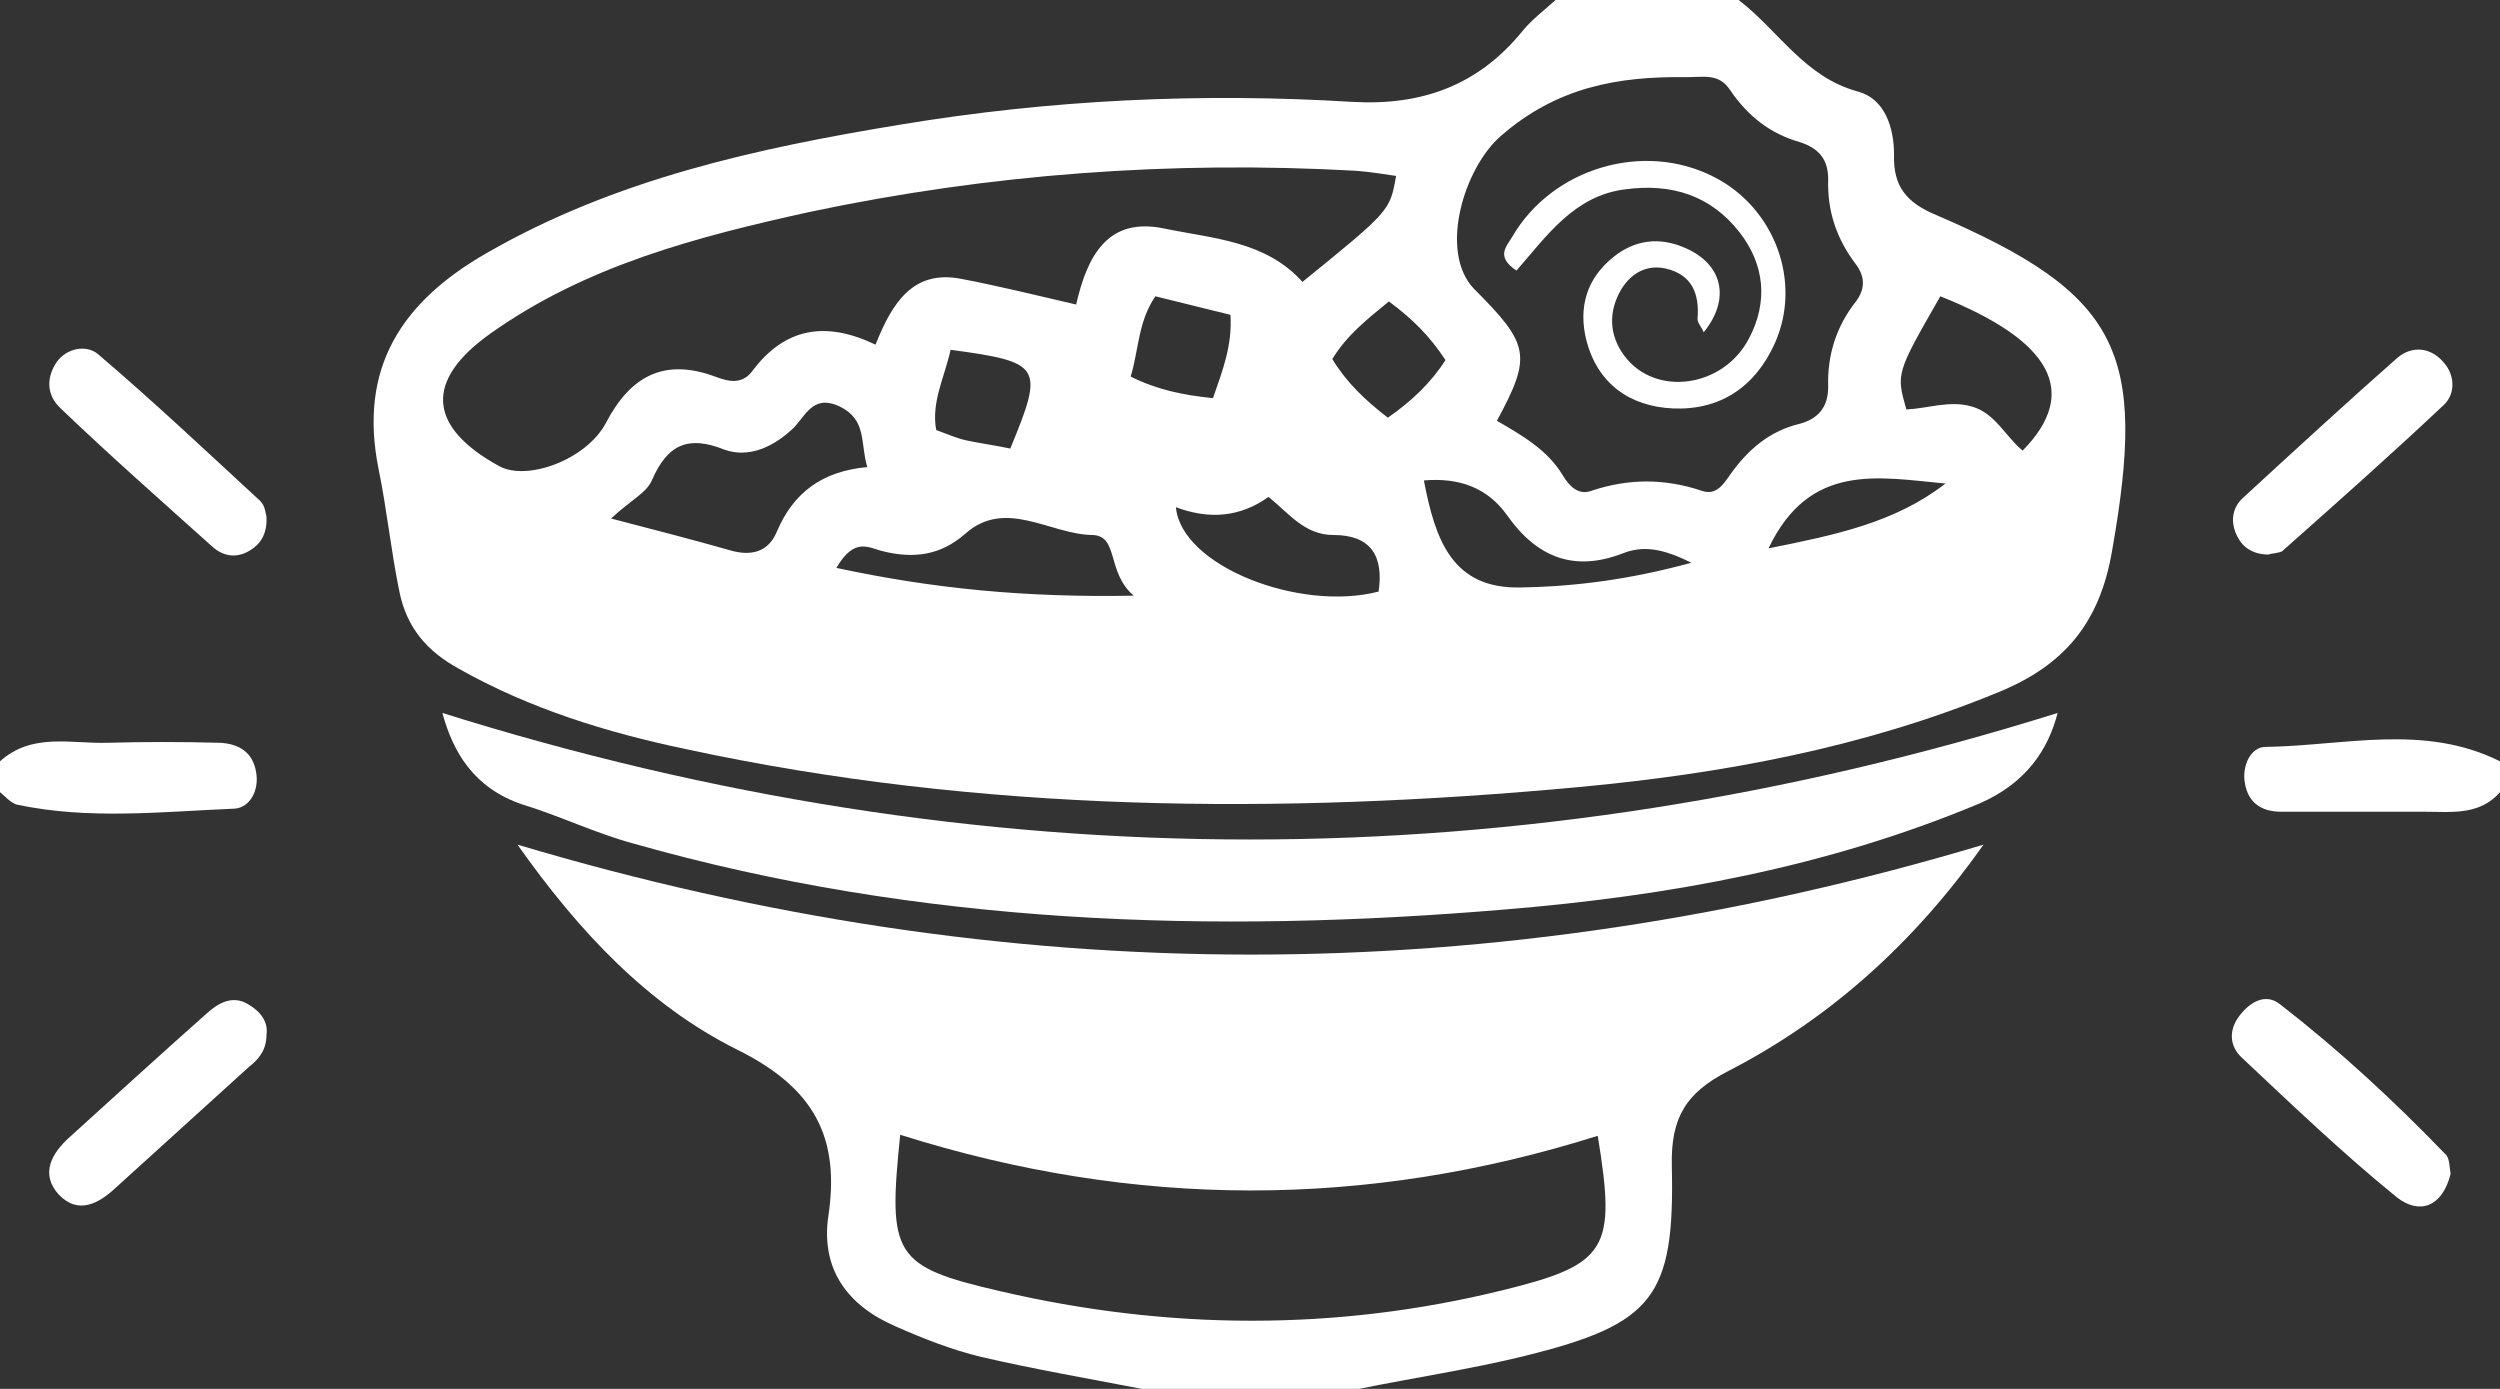 <?xml version="1.0" encoding="utf-8"?>
<!-- Generator: Adobe Illustrator 23.0.0, SVG Export Plug-In . SVG Version: 6.00 Build 0)  -->
<svg version="1.1" id="レイヤー_1" xmlns="http://www.w3.org/2000/svg" xmlns:xlink="http://www.w3.org/1999/xlink" x="0px"
	 y="0px" viewBox="0 0 243 135" style="enable-background:new 0 0 243 135;" xml:space="preserve">
<rect x="0" y="0" width="243" height="135" fill="#333333" stroke="none"/>
<style type="text/css">
	.st0{fill:#FFFFFF;}
</style>
<g>
	<path class="st0" d="M169,0c3.9,3,6.4,7.5,11.6,8.9c2.6,0.7,3.5,3.5,3.5,6.1c-0.1,3.1,1.2,4.7,4.1,5.9
		c17.9,7.7,20.5,13.3,17.1,32.6c-1.2,7.1-4.7,11.2-11.1,13.8c-13.1,5.4-26.8,7.9-40.7,9.2c-29.1,2.7-58.2,2.5-86.9-3.7
		c-7.6-1.6-15.1-3.9-22-7.8c-3.1-1.7-5.1-4-5.8-7.6c-0.8-3.9-1.2-7.9-2-11.8c-2-9.9,2.3-16.3,10.5-21c12.5-7.2,26.3-10.2,40.3-12.5
		c14.5-2.4,29.1-3.1,43.8-2.2c6.8,0.4,12.3-1.6,16.6-6.9c0.9-1.1,2.1-2,3.2-3C157,0,163,0,169,0z M135.7,17.1
		c-1.3-0.2-2.6-0.4-3.9-0.5c-17.9-1-35.6,0.3-53.1,4C67.8,23,57,25.8,47.7,32.4c-6.5,4.6-6.1,9.1,0.8,12.9c2.7,1.5,8.5-0.6,10.4-4.2
		c2.4-4.6,5.7-6.3,10.6-4.5c1.3,0.5,2.6,0.8,3.6-0.5c3.2-4.3,7.2-4.9,12-2.6c1.6-4,3.6-7.3,8.3-6.4c3.7,0.7,7.3,1.6,11.2,2.5
		c1.1-4.8,3.1-8.5,8.5-7.4c4.8,1,9.9,1.2,13.5,5.2C135.1,20.5,135.1,20.5,135.7,17.1z M145.5,40.9c2.4,1.4,4.9,2.8,6.4,5.3
		c0.6,1,1.5,2,2.8,1.5c3.6-1.2,7.1-1.2,10.7,0c1.4,0.5,2.1-0.6,2.8-1.6c1.7-2.4,3.8-4.2,6.7-4.9c1.9-0.5,2.8-1.7,2.8-3.6
		c-0.1-3.1,0.8-5.9,2.7-8.3c0.9-1.2,0.9-2.4,0-3.6c-1.9-2.5-2.8-5.2-2.7-8.3c0-1.9-0.9-3-2.8-3.6c-2.8-0.8-5-2.5-6.7-5
		c-1.1-1.7-2.5-1.3-4.3-1.3c-6.7-0.1-12.6,1-18,5.7c-3.6,3.1-6.1,11.3-2.6,14.9C148.7,33.5,148.9,34.6,145.5,40.9z M59.4,50.4
		c4.6,1.2,8.1,2.1,11.6,3.1c2.1,0.6,3.7,0.1,4.5-1.8c1.6-3.8,4.4-5.9,8.8-6.3c-0.7-2.3,0-4.6-2.7-5.9c-2.8-1.3-3.4,1.3-4.8,2.4
		c-1.9,1.7-4.2,2.6-6.4,1.8c-3.5-1.4-5.5-0.5-7,2.9C62.9,47.9,61.3,48.6,59.4,50.4z M188.6,28.8c-4.3,7.5-4.3,7.5-3.3,11
		c2.1-0.1,4.2-0.9,6.3-0.3c2.3,0.6,3.3,2.9,5,4.3C202.2,38.1,199.4,33.1,188.6,28.8z M81.3,55.2c9.3,2,18.3,2.9,28.9,2.7
		c-2.7-2.3-1.4-5.9-4.1-5.9c-4.1-0.1-8.4-3.6-12.3-0.1c-2.4,2.1-5,2.4-7.9,1.7C84.5,53.3,83.1,52.1,81.3,55.2z M114.3,49.3
		c0.5,5.7,12,10.2,19.7,8.2c0.5-3.4-0.7-5.5-4.4-5.5c-2.8,0-4.3-2.1-6.3-3.7C120.5,50.3,117.5,50.5,114.3,49.3z M164.4,54.7
		c-2.8-1.4-4.7-1.7-6.7-0.9c-4.7,1.8-8.3,0.4-11.2-3.7c-1.9-2.7-4.7-3.7-8.1-3.4c1.1,5.7,2.7,10.6,9.5,10.4
		C153.3,57,158.5,56.3,164.4,54.7z M117.9,38.7c0.9-2.6,1.9-5.1,1.7-8.1c-2.5-0.6-4.8-1.2-7.3-1.8c-1.7,2.5-1.6,5.2-2.4,7.8
		C112.5,37.9,115,38.4,117.9,38.7z M135,29.3c-2.2,1.8-4.1,3.3-5.5,5.6c1.4,2.3,3.2,4,5.4,5.7c2.3-1.6,4.2-3.4,5.6-5.6
		C139,32.7,137.3,31,135,29.3z M92.4,34c-0.6,2.7-1.9,5.1-1.4,7.8c1.1,0.4,2,0.8,2.9,1c1.4,0.3,2.9,0.5,4.3,0.8
		C101.5,35.6,101.3,35.2,92.4,34z M171.9,53.3c6.5-1.3,12.3-2.5,17.2-6.3C182.6,46.4,175.9,44.9,171.9,53.3z"/>
	<path class="st0" d="M111,135c-5.2-1-10.4-1.9-15.6-3.1c-2.9-0.7-5.7-1.8-8.4-3c-4.6-2-7.2-5.5-6.5-10.6c1.2-7.8-1.4-12.6-8.9-16.3
		C63,97.7,56.3,90.6,50.3,82.1c47.6,14.2,94.7,14.3,142.5,0c-6.7,9.5-14.9,16.9-24.8,22c-4.1,2.1-5.6,4.5-5.5,9.2
		c0.3,12.8-1.8,15.4-14.3,18.5c-5.3,1.3-10.7,2.1-16.1,3.2C125,135,118,135,111,135z M87.5,110.3c-1.2,11.7-0.7,12.8,9.7,15.2
		c16.3,3.8,32.7,3.9,48.9-0.1c10.2-2.5,11-4,9.2-15C132.8,117.5,110.3,117.5,87.5,110.3z"/>
	<path class="st0" d="M0,74c3.1-2.8,6.9-1.7,10.4-1.8c3.6-0.1,7.3-0.1,11,0c1.8,0.1,3.2,0.9,3.5,2.9c0.3,1.7-0.6,3.4-2.1,3.5
		c-7.1,0.3-14.2,1.1-21.2-0.4C1,78,0.5,77.4,0,77C0,76,0,75,0,74z"/>
	<path class="st0" d="M243,77c-2,2.3-4.8,1.9-7.4,1.9c-4.6,0-9.3,0-13.9,0c-1.9,0-3.2-0.9-3.5-2.8c-0.3-1.7,0.6-3.5,2-3.5
		c7.6-0.1,15.4-2.3,22.8,1.4C243,75,243,76,243,77z"/>
	<path class="st0" d="M43,69.3c52.3,16.4,104.6,16.4,157,0c-0.9,3.5-3,6.8-7.6,8.8c-14.8,6.2-30.3,9-46.1,10.3
		c-28.5,2.4-56.9,1.5-84.7-6.4c-3.7-1-7.2-2.7-10.8-3.8C46,76.6,44,73,43,69.3z"/>
	<path class="st0" d="M25.9,50.2c0.1,1.7-0.6,2.7-1.6,3.3c-1.3,0.8-2.6,0.6-3.7-0.4c-4.9-4.4-9.9-8.8-14.7-13.4
		c-1.4-1.3-1.4-3-0.4-4.5c1-1.4,2.9-1.7,4-0.8c5.4,4.6,10.6,9.5,15.8,14.3C25.8,49.2,25.8,49.9,25.9,50.2z"/>
	<path class="st0" d="M220.5,53.9c-1.5,0-2.5-0.7-3-1.7c-0.7-1.3-0.6-2.7,0.4-3.7c5-4.6,10-9.2,15.1-13.7c1.4-1.2,3.2-1.1,4.5,0.4
		c1.1,1.2,1.2,3,0.1,4.1c-5.2,4.9-10.5,9.6-15.8,14.3C221.3,53.8,220.7,53.8,220.5,53.9z"/>
	<path class="st0" d="M25.9,100.6c0,1.5-0.8,2.4-1.7,3.1c-4.3,3.9-8.6,7.8-12.9,11.7c-1.7,1.6-3.7,2.7-5.6,0.7c-1.8-2-0.7-4,1.1-5.6
		c4.4-4,8.8-8,13.3-12c1.1-1,2.5-1.8,4-0.9C25.3,98.3,26.1,99.3,25.9,100.6z"/>
	<path class="st0" d="M238.2,114.1c-0.8,3.2-3,4-5.2,2.3c-5.3-4.3-10.2-9-15.1-13.6c-1.2-1.1-1.3-2.7-0.2-4.1c1-1.3,2.5-2.2,3.9-1.1
		c5.8,4.5,11.1,9.4,16.2,14.7C238.1,112.7,238.1,113.5,238.2,114.1z"/>
	<path class="st0" d="M165.6,32.3c-0.2-0.5-0.6-0.9-0.6-1.3c0.2-2.4-0.5-4.3-3.1-4.9c-1.8-0.4-3.3,0.4-4.3,2
		c-1.3,2.2-1.2,4.5,0.3,6.5c3,4,9.6,3.1,12.1-1.7c1.9-3.6,1.5-7.2-0.9-10.3c-2.8-3.6-6.6-4.8-11.1-4.2c-5,0.6-7.7,4.6-10.6,7.9
		c-2.1-1.4-0.9-2.4-0.4-3.3c3.9-6.7,12.8-9.3,19.6-5.8c5.9,3,8.6,10.2,5.9,16.2c-1.9,4.2-5.3,6.5-9.9,6.3c-4.2-0.2-7.3-2.4-8.4-6.6
		c-0.8-3.2,0-6,2.6-8.1c2.1-1.7,4.5-2,7-0.9C167.5,25.7,168.2,29.1,165.6,32.3z"/>
</g>
</svg>
